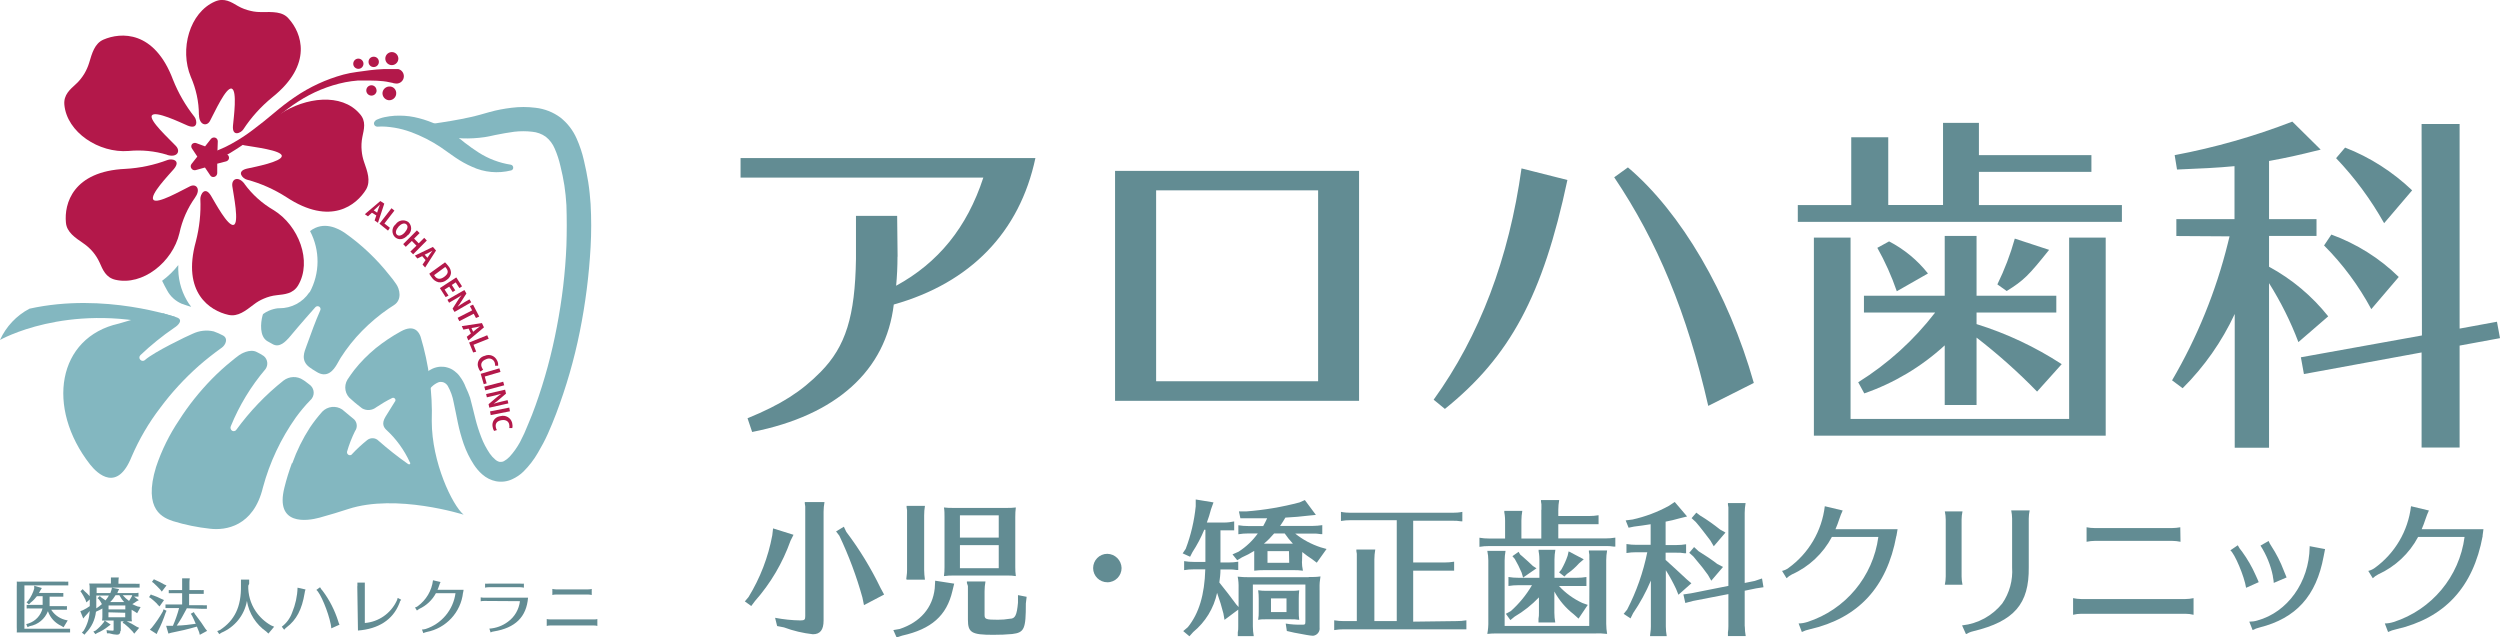 <?xml version="1.0" encoding="UTF-8"?>
<svg id="_レイヤー_2" data-name="レイヤー 2" xmlns="http://www.w3.org/2000/svg" viewBox="0 0 222.23 56.66">
  <defs>
    <style>
      .cls-1 {
        fill: #b3184a;
      }

      .cls-1, .cls-2, .cls-3 {
        stroke-width: 0px;
      }

      .cls-2 {
        fill: #83b7c0;
      }

      .cls-3 {
        fill: #628c93;
      }
    </style>
  </defs>
  <g id="FV">
    <g id="_レイヤー_2-2" data-name="レイヤー 2">
      <g id="_ロゴ" data-name="ロゴ">
        <path class="cls-2" d="M13.88,41.49c.49-1.47,1.18-2.86,2.04-4.14.84-1.32,1.82-2.54,2.91-3.66.55-.56,1.13-1.09,1.74-1.58.23-.19.46-.38.7-.55.07-.05.93-.61,1.57-.26.21.1.42.22.61.35.35.29.41.8.15,1.16-1.29,1.52-2.33,3.23-3.08,5.07-.07.14-.02.32.11.41.13.07.3.04.38-.09h0c1.2-1.64,2.6-3.11,4.19-4.37.51-.39,1.21-.42,1.74-.06.31.19.27.21.55.4.41.28.52.83.24,1.24-.04.06-.09.12-.15.17-.46.47-.88.98-1.27,1.51-1.34,1.89-2.34,4.01-2.94,6.25-.84,3.48-3.34,3.82-4.69,3.66-1.11-.12-2.21-.34-3.28-.67-.84-.29-2.73-.92-1.52-4.85Z"/>
        <path class="cls-2" d="M14.57,27.87l.61.18.49.15c.69.21.16.73-.17.93-1.07.73-2.08,1.55-3.02,2.44-.12.12-.12.31,0,.42.12.12.31.12.42,0h0c.79-.7,3.73-2.12,4.22-2.32.59-.28,1.25-.36,1.88-.21.28.1.56.22.82.36.51.28.21.87-.11,1.09l-.07.05c-.68.49-1.34,1.01-1.97,1.56-1.26,1.12-2.41,2.36-3.41,3.71-1.04,1.35-1.9,2.83-2.57,4.39-1.26,3.12-2.99,1.55-3.69.66-3.93-5.04-2.92-11.3,2.58-12.52,1.3-.41,2.63-.71,3.97-.91Z"/>
        <path class="cls-2" d="M25.98,41.19c.4-1.12.93-2.2,1.58-3.2.33-.49.7-.96,1.09-1.4.47-.48,1.21-.56,1.77-.19q.69.57,1.07.89c.27.28.3.72.07,1.03-.29.59-.53,1.2-.71,1.83-.03.14.06.28.2.31,0,0,0,0,0,0,.11.02.22-.03.27-.12h0c.41-.44.85-.84,1.32-1.22.3-.24.74-.22,1.01.06.83.73,1.7,1.42,2.6,2.05.03.03.08.05.12.04h.06c.05-.05.05-.13,0-.18-.5-1.09-1.21-2.08-2.1-2.89-.19-.19-.45-.52-.06-1.16.2-.33.48-.76.82-1.32h0c.08-.08.09-.21.01-.29-.06-.07-.16-.09-.24-.05-.49.24-.96.52-1.41.82-.36.29-.86.33-1.26.1-.31-.26-.42-.3-.97-.8-.55-.41-.69-1.17-.33-1.76.2-.3.41-.61.61-.86.56-.71,1.2-1.35,1.9-1.93.7-.56,1.44-1.06,2.23-1.49,1.22-.68,1.63.1,1.76.48.73,2.43,1.07,4.97.99,7.5,0,3.66,1.83,7.47,2.83,8.31,0,0-5.99-1.9-10.26-.5-.74.24-1.6.51-2.56.77-1.1.3-3.96.72-3.11-2.67.18-.74.41-1.47.67-2.18Z"/>
        <path class="cls-2" d="M15.66,28.2s-6.36-2.24-13.04-.76c-1.16.61-2.08,1.59-2.62,2.78,0,0,5.87-3.35,14.4-1.27l1.26-.75Z"/>
        <path class="cls-2" d="M27.51,25.97c-.59.9-1.6,1.44-2.68,1.43h-.11c-.28.03-.56.11-.82.22-.18.08-.36.18-.52.3-.01.05-.03.11-.05.16-.16.61-.28,1.83.44,2.25.19.12.24.12.43.24.65.41,1.22-.26,1.49-.55,1.18-1.41,2.04-2.37,2.35-2.72.09-.09.23-.11.34-.04.12.08.15.24.07.37h0c-.43.98-.75,1.87-1.22,3.17-.15.43-.54,1.22.26,1.83.19.15.4.27.61.4.99.65,1.55-.15,1.83-.61.11-.2.23-.39.35-.61.55-.86,1.19-1.67,1.91-2.4.72-.73,1.51-1.4,2.36-1.98l.46-.3c.77-.49.51-1.46.2-1.89-.19-.27-.38-.54-.61-.8-1.12-1.42-2.44-2.67-3.91-3.71-.61-.42-1.91-1.13-3.13-.19.9,1.71.89,3.76-.04,5.46Z"/>
        <path class="cls-2" d="M15.85,23.56c-.41.53-.9,1-1.44,1.4.15.3.3.61.45.86.28.53.74.94,1.29,1.18.26.1.52.17.78.26h.06c-.14-.17-.26-.35-.37-.54-.56-.96-.82-2.05-.77-3.16Z"/>
        <path class="cls-1" d="M17.68,10.21c0-1.16-.25-2.31-.72-3.38-1.01-2.44-.12-5.72,2.16-6.7.82-.35,1.43.05,2.04.41.35.2.73.34,1.13.43.33.08.67.11,1.01.1.91,0,1.83-.07,2.38.61,1.1,1.22,2.21,4.03-1.49,6.98-.99.81-1.86,1.77-2.56,2.84-.2.32-1.01.7-.92-.33.07-.75.39-3.11-.11-3.29s-1.53,2.12-1.93,2.86c-.29.55-.98.37-.98-.54Z"/>
        <path class="cls-1" d="M14.86,13.76c-1.11-.34-2.28-.45-3.43-.34-2.63.21-5.49-1.66-5.71-4.12-.07-.88.5-1.34,1.03-1.83.3-.27.55-.59.76-.94.17-.29.31-.61.41-.93.26-.87.49-1.74,1.28-2.08,1.53-.66,4.52-.85,6.18,3.57.47,1.18,1.11,2.29,1.9,3.29.24.29.36,1.18-.61.78-.69-.3-2.84-1.33-3.16-.91s1.55,2.11,2.12,2.72c.47.5.09,1.07-.77.8Z"/>
        <path class="cls-1" d="M17.35,17.55c-.68.95-1.16,2.04-1.4,3.18-.61,2.57-3.27,4.7-5.69,4.14-.86-.2-1.12-.89-1.41-1.54-.31-.68-.8-1.26-1.41-1.68-.75-.52-1.51-1-1.58-1.87-.16-1.66.61-4.56,5.3-4.77,1.28-.07,2.54-.34,3.74-.79.36-.14,1.22,0,.56.8-.49.57-2.15,2.29-1.83,2.73s2.49-.82,3.24-1.18c.57-.3,1.01.24.48.97Z"/>
        <path class="cls-1" d="M21.74,16.36c.69.94,1.56,1.72,2.57,2.31,2.25,1.37,3.46,4.56,2.19,6.7-.46.76-1.22.79-1.9.87-.4.04-.79.15-1.16.31-.31.13-.6.3-.87.51-.73.55-1.41,1.12-2.26.93-1.63-.36-4.16-1.96-2.9-6.52.32-1.24.46-2.52.4-3.8,0-.38.4-1.16.94-.28.39.65,1.51,2.75,2.02,2.6s0-2.62-.12-3.45c-.08-.68.57-.91,1.1-.18Z"/>
        <path class="cls-1" d="M22.03,12.2c.8-.26,1.48-1.15,2.91-2.09,2.2-1.45,5.41-1.88,7.03,0,.61.66.38,1.38.24,2.07-.08.4-.1.81-.06,1.22.03.34.1.67.21.99.3.86.61,1.69.19,2.44-.85,1.39-3.15,3.3-7.1.69-1.08-.69-2.26-1.22-3.5-1.55-.37-.09-.99-.74,0-.98.74-.16,3.08-.61,3.1-1.12s-2.49-.8-3.32-.95c-.6-.1-.55-.45.3-.71Z"/>
        <path class="cls-1" d="M20.36,14.03c0-.15-.09-.28-.23-.34l-.8-.27.03-.85c0-.15-.08-.28-.22-.33-.14-.05-.3,0-.39.11l-.52.66-.79-.29c-.13-.05-.28,0-.37.09-.09.12-.09.28,0,.4l.47.71-.52.66c-.09.12-.09.28,0,.4.08.12.23.18.38.14l.82-.23.47.7c.04.06.1.11.16.13.07.02.14.02.21,0,.14-.04.24-.17.25-.32v-.85l.81-.21c.14-.05.24-.17.24-.32Z"/>
        <path class="cls-1" d="M18.57,13.54s.06,0,.09,0h.13l.26-.07c.17-.05.34-.12.52-.2.35-.14.68-.31,1.01-.49.67-.37,1.32-.79,1.93-1.26.61-.46,1.22-.94,1.83-1.46.6-.51,1.23-1,1.88-1.44,1.32-.9,2.77-1.57,4.31-1.99.39-.1.78-.18,1.18-.23.39-.06.79-.11,1.18-.16s.79-.08,1.22-.1h1.3c.35.09.56.45.47.8s-.45.56-.8.47h-.05l-.12-.04-.3-.06c-.17-.04-.35-.07-.54-.09-.37-.04-.75-.06-1.12-.06h-1.15c-.37.03-.74.08-1.11.15-1.49.3-2.91.89-4.19,1.72-.64.41-1.25.87-1.83,1.36-.3.24-.61.5-.88.76s-.61.5-.91.74c-.61.49-1.22.96-1.91,1.39-.34.22-.68.43-1.03.61-.18.09-.36.18-.55.27l-.29.12-.16.05-.19.05-.22.04c-.26.05-.52-.12-.57-.38,0,0,0,0,0,0-.05-.26.12-.52.38-.57.09,0,.18.01.26.05Z"/>
        <path class="cls-1" d="M32.31,5.66c0,.25-.2.46-.45.46s-.46-.2-.46-.45.2-.46.45-.46c0,0,0,0,0,0,.25,0,.45.2.46.44,0,0,0,0,0,0Z"/>
        <path class="cls-1" d="M33.68,5.5c0,.25-.2.46-.46.46s-.46-.2-.46-.46.2-.46.46-.46.46.2.46.46Z"/>
        <path class="cls-1" d="M33.48,8.04c0,.25-.2.46-.46.46-.25,0-.46-.2-.46-.46,0-.25.2-.46.46-.46,0,0,0,0,0,0,.25,0,.45.21.45.46Z"/>
        <path class="cls-1" d="M35.41,5.21c0,.32-.26.58-.58.58-.32,0-.58-.26-.58-.58,0-.31.24-.56.55-.58.32-.02.59.23.61.55,0,.01,0,.02,0,.03Z"/>
        <path class="cls-1" d="M35.22,8.26c.02.34-.24.62-.57.65-.34.02-.62-.24-.65-.57-.02-.34.24-.62.57-.65.01,0,.02,0,.04,0,.32-.02.59.23.61.55,0,0,0,.02,0,.03Z"/>
        <path class="cls-2" d="M33.35,10.71c.27-.14.55-.24.85-.3.29-.06.58-.1.88-.12.59-.03,1.17,0,1.75.12,1.14.24,2.22.69,3.19,1.32.24.16.48.32.7.49s.43.32.61.48c.41.31.82.61,1.22.86.86.55,1.83.92,2.85,1.08h0c.14.02.24.15.22.3,0,0,0,0,0,0-.01.1-.09.19-.19.21-1.16.29-2.38.18-3.46-.32-.53-.23-1.03-.51-1.51-.84l-.67-.47c-.21-.15-.42-.29-.61-.43-.84-.56-1.74-1.02-2.68-1.36-.47-.17-.95-.3-1.44-.38-.25-.04-.5-.07-.75-.09-.25-.02-.49-.02-.74,0h-.03c-.16,0-.29-.12-.3-.27,0-.11.05-.21.15-.26l-.02-.02Z"/>
        <path class="cls-2" d="M38.32,11.02c1.22-.17,2.39-.36,3.51-.61.29-.06.56-.14.84-.21l.85-.24c.64-.18,1.29-.3,1.95-.38.71-.09,1.42-.09,2.13,0,.81.09,1.57.39,2.22.87.63.5,1.12,1.14,1.44,1.87.28.63.5,1.29.65,1.96.15.65.27,1.22.38,1.91s.16,1.3.21,1.94c.07,1.28.07,2.56,0,3.83-.14,2.53-.46,5.04-.96,7.52-.5,2.49-1.21,4.94-2.11,7.31-.23.61-.47,1.18-.73,1.77-.26.58-.56,1.14-.88,1.68-.35.61-.78,1.17-1.28,1.67-.29.29-.64.52-1.01.69-.45.21-.95.27-1.44.18-.45-.09-.87-.3-1.22-.61-.29-.25-.54-.55-.75-.87-.37-.57-.67-1.18-.9-1.83-.21-.62-.39-1.25-.52-1.89-.13-.61-.24-1.22-.37-1.8-.09-.52-.27-1.02-.53-1.48-.09-.14-.22-.25-.37-.31-.08-.03-.17-.04-.26-.04-.07,0-.15.01-.21.04-.21.09-.41.22-.57.38-.2.19-.39.39-.55.61-.35.46-.66.96-.93,1.48h0c-.12.26-.44.37-.7.25-.26-.12-.37-.44-.25-.7.26-.6.57-1.18.93-1.73.18-.29.39-.56.61-.81.26-.29.58-.52.93-.69.21-.1.45-.16.68-.18.22-.01.44,0,.66.07.22.06.43.16.61.3.18.13.34.28.47.46.23.3.42.63.55.99.15.31.28.62.39.94.17.61.3,1.22.46,1.83.14.57.32,1.13.53,1.67.19.51.45,1,.76,1.46.13.19.29.37.47.52.12.11.26.19.42.22.13.01.26-.01.37-.07.18-.1.35-.23.49-.38.36-.39.67-.83.93-1.3.27-.51.51-1.04.72-1.58.24-.55.46-1.12.66-1.68.82-2.28,1.45-4.62,1.9-7,.46-2.38.75-4.79.85-7.21.04-1.22.04-2.41,0-3.6-.04-.61-.09-1.18-.18-1.75s-.21-1.16-.35-1.72c-.12-.53-.29-1.06-.51-1.56-.17-.41-.44-.77-.79-1.05-.36-.26-.78-.41-1.22-.45-.52-.06-1.05-.06-1.58,0-.55.07-1.13.18-1.69.29l-.46.1c-.16.04-.33.06-.49.09-.33.05-.66.08-.99.1-.66.04-1.32.01-1.98-.07-.66-.09-1.3-.27-1.91-.54-.17-.08-.24-.27-.17-.44.05-.1.14-.18.26-.2h.03Z"/>
        <path class="cls-1" d="M33.59,19.8l-.29-.2.15-.45-.39-.24-.35.32-.28-.19,1.38-1.17.35.23-.56,1.7ZM33.52,18.91l.13-.39c.04-.1.09-.24.13-.34h0c-.08.08-.18.18-.26.25l-.3.27.3.2Z"/>
        <path class="cls-1" d="M34.49,20.5l-.76-.61,1.07-1.38.26.21-.89,1.15.49.38-.17.25Z"/>
        <path class="cls-1" d="M36.27,20.88c-.4.46-.84.48-1.16.2-.3-.3-.3-.79,0-1.09.02-.02.04-.04.06-.05.24-.36.73-.46,1.1-.22.02.01.04.03.05.04.3.3.31.78,0,1.09-.02.02-.03.03-.05.05ZM35.42,20.16c-.23.26-.31.55-.13.71s.47.05.7-.22.32-.54.13-.71-.49-.02-.7.21Z"/>
        <path class="cls-1" d="M36.72,22.6l-.24-.24.54-.52-.41-.42-.54.52-.23-.24,1.22-1.22.24.24-.49.49.41.42.49-.49.23.24-1.22,1.23Z"/>
        <path class="cls-1" d="M37.79,23.78l-.23-.26.27-.4-.3-.35-.43.21-.22-.26,1.6-.77.28.32-.97,1.51ZM37.99,22.92l.23-.34.22-.29h0l-.32.17-.37.18.24.27Z"/>
        <path class="cls-1" d="M39.56,23.32c.11.11.21.22.3.34.15.17.23.39.23.61-.02.25-.17.48-.38.61-.2.17-.46.25-.73.21-.25-.06-.47-.22-.61-.44-.08-.1-.15-.21-.21-.32l1.4-1.01ZM38.59,24.45s.04.08.07.11c.19.26.48.31.84.04s.36-.5.18-.75l-.1-.12-.98.72Z"/>
        <path class="cls-1" d="M39.62,26.42l-.52-.81,1.46-.95.51.79-.23.16-.33-.51-.35.23.31.48-.23.15-.31-.48-.41.26.35.54-.26.13Z"/>
        <path class="cls-1" d="M40.4,27.72l-.17-.28.43-.68c.11-.18.24-.36.37-.52h0c-.18.12-.38.25-.65.4l-.46.27-.15-.26,1.51-.87.18.31-.43.67c-.11.18-.23.35-.36.51h0c.18-.13.39-.26.61-.4l.45-.26.16.26-1.49.86Z"/>
        <path class="cls-1" d="M42.31,28.27l-.2-.38-1.28.66-.15-.3,1.29-.66-.2-.38.28-.13.55,1.06-.29.13Z"/>
        <path class="cls-1" d="M41.63,30.26l-.14-.32.37-.3-.2-.43-.47.09-.14-.31,1.79-.27.18.38-1.38,1.16ZM42.06,29.49l.32-.26.29-.22h0l-.35.08-.41.07.15.34Z"/>
        <path class="cls-1" d="M42.06,31.33l-.36-.88,1.61-.65.13.31-1.35.54.24.61-.26.07Z"/>
        <path class="cls-1" d="M42.7,33.02c-.08-.1-.14-.22-.18-.34-.16-.4.04-.85.44-1.01.04-.02.08-.03.13-.04.42-.19.91,0,1.1.42.01.03.03.06.04.09.05.12.06.24.05.37h-.27c0-.1,0-.19-.04-.29-.1-.28-.4-.42-.68-.32-.03,0-.05.02-.07.03-.37.13-.51.38-.41.68.03.09.08.17.14.25l-.24.16Z"/>
        <path class="cls-1" d="M43,34.15l-.27-.92,1.66-.49.1.32-1.4.41.17.61-.27.07Z"/>
        <path class="cls-1" d="M44.73,33.93l.09.32-1.68.45-.09-.33,1.68-.44Z"/>
        <path class="cls-1" d="M43.5,36.25l-.07-.32.61-.52c.16-.14.33-.27.51-.4h0c-.21.06-.44.12-.75.19l-.52.12-.07-.29,1.69-.39.08.35-.61.52c-.16.14-.32.26-.49.38h0c.21-.07.45-.13.73-.2l.51-.12.07.29-1.69.38Z"/>
        <path class="cls-1" d="M45.27,36.23l.06.33-1.71.34-.06-.33,1.71-.34Z"/>
        <path class="cls-1" d="M43.92,38.31c-.07-.11-.11-.24-.13-.37-.09-.42.17-.84.6-.93.04,0,.07-.01.11-.02.44-.12.9.14,1.02.58.01.04.02.07.02.11.03.12.03.25,0,.37h-.27c.02-.09.02-.19,0-.29-.04-.28-.28-.48-.69-.41s-.56.3-.51.61c.01.09.05.19.1.27l-.24.07Z"/>
        <path class="cls-3" d="M79.78,22.82c0,.86-.04,1.73-.12,2.58,3.74-2.04,6.3-5.17,7.75-9.61h-21.58v-1.74h26.21c-1.4,6.6-5.78,11.1-12.59,13.02-.7,5.85-5.08,9.85-12.59,11.33l-.41-1.22c2.98-1.22,4.78-2.37,6.51-4.13,2.22-2.26,3.05-4.93,3.13-10.04v-3.82h3.66l.04,3.62Z"/>
        <path class="cls-3" d="M120.81,15.19v20.44h-21.69V15.19h21.69ZM102.77,33.89h14.4v-16.97h-14.4v16.97Z"/>
        <path class="cls-3" d="M127.44,35.53c4.1-5.69,6.7-12.59,7.81-20.56l4.08,1.03c-2.18,10.28-5.11,15.7-10.89,20.35l-1-.82ZM144.71,14.88c4.71,3.98,8.94,11.19,11.19,19.16l-4.05,2.04c-1.88-8.25-4.53-14.63-8.36-20.32l1.22-.88Z"/>
        <path class="cls-3" d="M172.72,18.23v-7.31h3.19v2.87h10v1.49h-10v2.95h12.71v1.49h-28.81v-1.49h4.75v-6.03h3.29v6.02h4.86ZM161.25,21.12h3.25v16.12h19.43v-16.12h3.25v17.61h-25.94v-17.61ZM165.69,27.78v-1.49h7.18v-5.32h2.83v5.32h7.09v1.49h-7.09v1.03c2.67.83,5.22,2.03,7.57,3.56l-2.19,2.44c-1.68-1.73-3.48-3.33-5.38-4.8v5.99h-2.83v-5.3c-2.07,1.9-4.5,3.35-7.15,4.27l-.54-.99c2.63-1.64,4.95-3.74,6.84-6.2h-6.33ZM167.91,21.45c1.35.7,2.53,1.67,3.47,2.86l-2.77,1.58c-.46-1.34-1.04-2.63-1.73-3.86l1.04-.57ZM177.55,25.28c.64-1.31,1.16-2.67,1.55-4.07l3.05,1c-1.83,2.29-2.25,2.71-3.77,3.66l-.83-.59Z"/>
        <path class="cls-3" d="M193.46,20.97v-1.49h5.17v-4.71c-1.58.15-2.92.21-5.11.3l-.21-1.28c3.57-.67,7.07-1.67,10.46-2.98l2.52,2.49c-2.22.55-2.92.7-4.59,1.01v5.17h4.22v1.49h-4.22v2.74c2.03,1.1,3.82,2.6,5.26,4.41l-2.65,2.29c-.69-1.83-1.57-3.58-2.61-5.24v14.63h-3.05v-11.89c-1.14,2.45-2.71,4.69-4.63,6.6l-.94-.7c2.23-3.81,3.9-7.91,4.96-12.19l.15-.61-4.74-.03ZM215.26,11.02h3.38v18.19l3.32-.61.27,1.46-3.59.66v9.06h-3.38v-8.45l-10.46,1.92-.27-1.49,10.76-1.94-.03-18.8ZM207.24,20.85c2.24.82,4.29,2.1,5.99,3.77l-2.44,2.86c-1.12-2.08-2.53-3.99-4.2-5.66l.65-.97ZM208.46,13.12c2.22.86,4.24,2.16,5.96,3.8l-2.49,2.92c-1.18-2.1-2.61-4.04-4.27-5.78l.8-.94Z"/>
        <path class="cls-3" d="M70.53,47.55l-.26.52c-.7,1.97-1.77,3.79-3.16,5.36l-.33.44-.57-.41.33-.39c1.03-1.68,1.75-3.54,2.11-5.49l.07-.61,1.82.57ZM68.91,54.92c.74.14,1.49.22,2.24.23.37,0,.43-.07.43-.38v-9.76l-.04-.25v-.13h1.75c-.05.28-.08.57-.08.86v9.67c0,.82-.3,1.22-.95,1.22-.88-.1-1.74-.3-2.57-.61l-.61-.12-.18-.73ZM75.23,47.28c1.18,1.56,2.2,3.24,3.05,5l.31.57-1.79.94-.14-.68c-.52-1.88-1.21-3.72-2.05-5.49l-.29-.38.69-.42.21.44Z"/>
        <path class="cls-3" d="M84.82,51.88l-.16.66c-.51,2.19-1.87,3.38-4.46,3.96l-.5.16-.29-.65.57-.1c1.83-.61,2.92-1.88,3.11-3.6l.04-.69,1.68.26ZM80.56,51.47l.03-.26c.03-.18.04-.36.04-.54v-5.32l-.04-.26v-.12h1.63c-.05.28-.07.57-.07.86v4.83c0,.29.03.58.07.87h-1.63l-.02-.07ZM89.48,45.15c.27,0,.55,0,.82-.04-.04.28-.05.56-.05.84v4.46c0,.27.01.54.05.8-.27-.04-.54-.06-.82-.05h-4.75c-.27,0-.55.01-.82.05.04-.27.05-.54.05-.8v-4.46c0-.28,0-.56-.05-.84.27.03.54.05.82.04h4.75ZM85.33,45.81v1.98h3.45v-1.98h-3.45ZM85.33,48.46v2.05h3.45v-2.05h-3.45ZM91.19,53.65c0,2.26-.13,2.58-1.22,2.71-.5.05-1.11.07-1.69.07-1.92,0-2.24-.2-2.24-1.35v-2.99l-.09-.27v-.13h1.65c-.05.28-.08.57-.08.86v2.12c0,.37.13.42,1.18.42.36,0,.73-.03,1.08-.09.47,0,.61-.34.71-1.42v-.68l.77.15-.07.59Z"/>
        <path class="cls-3" d="M99.7,50.49c0,.7-.56,1.27-1.26,1.27s-1.27-.56-1.27-1.26c0-.7.56-1.27,1.26-1.27,0,0,0,0,0,0,.69.01,1.25.57,1.27,1.26Z"/>
        <path class="cls-3" d="M116.34,51.29c.35.01.7,0,1.04-.05-.06.34-.09.69-.08,1.04v3.5c.05.35-.2.68-.55.73-.03,0-.06,0-.1,0-.13,0-.68-.09-1.6-.27l-.66-.15-.1-.66c.47.08.94.11,1.42.1.3,0,.33,0,.33-.32v-3.25h-4.67v3.73c0,.29.03.58.08.86h-1.42v-.33c.03-.18.05-.35.04-.53v-1.5l-1.22.91-.1-.57c-.17-.67-.3-1.08-.56-1.83-.29,1.37-1.04,2.59-2.12,3.48l-.34.38-.55-.46.41-.35c.99-1.22,1.49-2.9,1.55-5.14h-1.02c-.29,0-.58.02-.86.07v-.8c.28.05.57.07.86.07h1.03v-2.86h-.1c-.29.7-.64,1.36-1.05,1.99l-.21.41-.66-.3.27-.4c.46-1.21.76-2.49.89-3.78v-.61l1.58.26-.22.61c-.1.39-.23.81-.37,1.18h1.55c.3,0,.59-.04.88-.1v.79h-1.22v2.86h.72c.29,0,.58-.02.86-.07v.74h-.13c-.24-.04-.48-.06-.73-.05h-.72c0,.43-.05.77-.1,1.16l.18.23c.46.57.66.83,1.33,1.73l.2.22v-1.66c.01-.35-.01-.7-.08-1.04.35.04.69.05,1.04.05h5.27ZM115.73,49.91c0,.27.03.55.09.82-.3-.04-.6-.06-.91-.05h-2.52c-.3,0-.6.01-.9.05v-1.76c-.35.22-.71.41-1.08.57l-.43.26-.42-.52.54-.24c.67-.43,1.25-.98,1.71-1.62h-.86c-.29,0-.58.02-.87.07v-.8c.29.05.58.07.87.07h1.34c.12-.2.23-.44.35-.69h-2.38l-.13-.61h.65c1.6-.12,3.19-.39,4.74-.8l.47-.21.98,1.32-.7.07c-.61.08-1.28.13-2.01.17-.16.27-.27.46-.47.74h2.89c.29,0,.58-.03.86-.07v.8h-.13c-.24-.04-.49-.06-.73-.05h-1.55c.67.54,1.44.95,2.26,1.22l.53.15-.87,1.22-.41-.31c-.31-.2-.6-.41-.88-.64l-.02.86ZM114.75,52.52c.25,0,.5,0,.74-.05-.03.25-.04.5-.04.76v1.11c0,.25,0,.51.04.76-.25-.04-.49-.06-.74-.05h-2.17c-.25-.01-.5,0-.74.05.04-.25.06-.5.05-.76v-1.11c0-.25-.01-.51-.05-.76.25.04.49.05.74.05h2.17ZM114.93,48.33c-.27-.29-.51-.59-.73-.91h-.94c-.28.33-.58.64-.91.91h2.58ZM114.57,48.99h-1.9v1.04h1.93l-.02-1.04ZM112.98,53.19v1.22h1.38v-1.22h-1.38Z"/>
        <path class="cls-3" d="M129.48,55.21c.29,0,.58-.02.87-.07v.8h-10.89c-.29,0-.58.02-.86.07v-.87c.28.05.57.07.86.07h1.15v-5.98l-.04-.25v-.13h1.68c-.05.29-.08.58-.08.87v5.49h1.99v-8.97h-4.09c-.29,0-.58.02-.87.07v-.81c.29.06.58.08.87.08h9.06c.29,0,.58-.02.86-.08v.84h-.13c-.24-.04-.49-.06-.73-.05h-3.51v3.71h2.78c.29,0,.58-.02.86-.07v.8h-3.64v4.53l3.86-.05Z"/>
        <path class="cls-3" d="M137.02,45.31v-.48l-.04-.26v-.12h1.62c-.05.28-.08.57-.08.86v.56h2.72c.29,0,.58-.02.86-.07v.8h-3.58v1.26h4.21c.29,0,.58-.02.86-.07v.8h-.13c-.24-.04-.48-.06-.73-.05h-10.36c-.29,0-.58.02-.86.07v-.81c.28.05.57.07.86.07h1.42v-1.59c0-.17-.01-.33-.03-.49l-.04-.25v-.13h1.6c-.05.29-.08.58-.08.87v1.59h1.77v-2.55ZM141.28,49.79c0-.16,0-.32,0-.48l-.04-.26v-.12h1.62c-.05.28-.08.57-.08.86v5.66c0,.3.03.6.08.9-.35-.04-.71-.06-1.07-.04h-8.7c-.3,0-.59,0-.88.04.07-.38.1-.76.09-1.15v-5.37c0-.29-.03-.58-.09-.86h1.62c-.05.28-.08.57-.08.86v5.81h7.52l.02-5.85ZM134.96,52.02c-.29,0-.58.02-.87.07v-.8c.29.05.58.07.87.07h1.88v-1.62c0-.17-.01-.33-.03-.49l-.04-.25v-.13h1.49c-.05.29-.08.58-.08.87v1.62h1.98c.29,0,.58-.02.86-.07v.8h-2.44c.59.64,1.3,1.15,2.08,1.51l.48.17-.82,1.22-.42-.38c-.71-.55-1.3-1.24-1.73-2.03v1.89c0,.29.03.58.08.86h-1.49v-.33c.03-.17.05-.35.04-.53v-1.37c-.64.67-1.37,1.25-2.16,1.71l-.38.31-.4-.56.44-.24c.74-.66,1.38-1.44,1.88-2.3h-1.23ZM135.13,49.29l.2.17c.44.38.61.55.93.85l.32.21-1.19.82-.13-.44c-.18-.42-.38-.83-.61-1.22l-.21-.24.55-.39.14.24ZM140.78,49.72l-.41.35c-.32.36-.68.68-1.08.95l-.23.23-.47-.37.21-.26c.22-.39.41-.8.55-1.22l.09-.39,1.33.7Z"/>
        <path class="cls-3" d="M148.08,49.79c.52.46,1.33,1.22,1.87,1.72l.4.34-1.15,1.02-.21-.52c-.27-.57-.57-1.13-.91-1.66v5c0,.29.03.58.08.86h-1.48v-.07l.03-.26c.03-.18.04-.35.04-.53v-4.08c-.43,1.02-.96,1.99-1.58,2.9l-.23.46-.61-.4.31-.38c.83-1.61,1.43-3.32,1.79-5.1h-.98c-.29,0-.58.02-.87.07v-.8c.29.05.58.07.87.07h1.28v-1.83c-.61.1-.94.14-1.48.21l-.48.1-.26-.65.61-.08c1.13-.25,2.22-.66,3.24-1.22l.51-.34,1.1,1.29-.69.17c-.4.12-.81.21-1.22.29v2.08h.96c.29,0,.58-.02.86-.07v.8h-.13c-.24-.04-.49-.06-.73-.05h-.96v.66ZM155.1,55.68c0,.29.03.58.08.86h-1.58v-.33c.03-.18.04-.35.04-.53v-2.87l-3.15.61-.68.18-.17-.76.68-.1,3.32-.66v-6.98l-.04-.25v-.13h1.57c-.05.29-.08.58-.08.87v6.23l.89-.18.65-.22.13.78-.65.1-1.02.21v3.17ZM150.96,48.98c.68.42,1.18.76,1.69,1.15l.51.27-1.04,1.22-.3-.52c-.32-.45-.66-.89-1.02-1.3l-.26-.32-.38-.34.43-.51.38.35ZM151.17,45.85c.6.37,1.18.78,1.73,1.22l.48.27-1.04,1.22-.3-.51c-.47-.61-.87-1.16-1.3-1.65l-.37-.34.42-.49.38.29Z"/>
        <path class="cls-3" d="M168.57,47.64c-.84,4.56-3.38,7.31-7.7,8.3-.24.05-.48.13-.7.24l-.29-.76c.26,0,.53-.05.78-.13,3.38-1.09,5.84-4.03,6.31-7.56h-4.13c-.78,1.47-2.03,2.65-3.55,3.33-.18.09-.34.21-.48.34l-.4-.65c.21-.05.4-.13.57-.26,1.8-1.3,2.97-3.29,3.23-5.49l1.59.38c-.11.24-.21.48-.29.73-.1.32-.22.62-.35.93h5.52l-.1.59Z"/>
        <path class="cls-3" d="M172.88,51.98c.05-.24.08-.49.08-.73v-5.06c0-.24-.03-.49-.08-.73h1.57c-.05.24-.08.48-.08.73v5.06c0,.25.03.49.08.73h-1.57ZM174.43,55.59c1.39-.15,2.67-.85,3.55-1.94.65-.94.96-2.08.88-3.22v-4.33c0-.24-.03-.49-.08-.73h1.64c-.05.24-.08.48-.08.73v4.33c.04,3.25-1.29,4.8-4.93,5.68-.13.03-.26.07-.39.13l-.13.07-.07.04h-.07l-.34-.76Z"/>
        <path class="cls-3" d="M194.99,54.65c-.24-.06-.48-.09-.73-.09h-9.25c-.25,0-.49.03-.73.09v-1.48c.24.05.49.08.73.08h9.25c.24,0,.49-.03.73-.08v1.48ZM193.83,48.16c-.24-.05-.49-.08-.73-.08h-6.89c-.24,0-.49.03-.73.08v-1.29c.24.05.48.07.73.07h6.87c.25,0,.49-.03.73-.07l.02,1.29Z"/>
        <path class="cls-3" d="M199.66,52.25c-.16-1.03-1.02-3.05-1.4-3.33l.66-.45c.1.2.23.39.38.56.48.66.89,1.37,1.22,2.12.13.27.2.43.21.47l.05.13-1.12.5ZM199.95,55.26c.24,0,.47-.03.7-.1,2.69-.73,4.61-3.41,4.66-6.52v-.09l1.37.26c-.04.16-.1.51-.13.66-.65,3.5-2.44,5.49-5.7,6.31-.21.05-.42.13-.61.23l-.3-.76ZM202.12,51.82c0-.18-.03-.25-.08-.56v-.05c-.19-.96-.57-1.88-1.1-2.71l.72-.41c.06.15.14.3.23.43.45.69.83,1.43,1.12,2.2l.25.61-1.15.49Z"/>
        <path class="cls-3" d="M220.69,47.64c-.84,4.56-3.38,7.31-7.7,8.3-.24.05-.48.13-.71.24l-.29-.76c.27,0,.53-.05.79-.13,3.38-1.09,5.84-4.03,6.3-7.56h-4.13c-.78,1.47-2.03,2.64-3.55,3.33-.18.09-.34.21-.48.34l-.4-.65c.21-.05.4-.14.57-.26,1.8-1.3,2.97-3.29,3.23-5.49l1.59.38c-.11.24-.21.48-.29.73-.1.32-.22.62-.35.93h5.49l-.08.59Z"/>
        <path class="cls-3" d="M2.16,55.89h3.7c.12,0,.24,0,.37,0v.33H1.87c-.13,0-.25,0-.38,0,.01-.15.01-.31,0-.46v-3.65c.01-.14.01-.27,0-.41.15.01.3.01.46,0h3.75c.12.01.24.01.37,0v.34h-.05c-.1,0-.21,0-.31,0h-3.54v3.85ZM4.49,54.1c.27.48.72.84,1.26.99l.27.06-.37.61-.21-.13c-.55-.25-.98-.72-1.18-1.3-.27.69-.88,1.2-1.62,1.33l-.19.09-.12-.27.23-.07c.6-.2,1.06-.7,1.22-1.32h-1.05c-.12-.01-.24-.01-.36,0v-.32c.12.01.24.01.36,0h1.06v-.77h-.51c-.16.21-.35.41-.56.57l-.15.16-.21-.18.15-.16c.24-.32.42-.68.53-1.06v-.26l.68.2-.14.23c-.04.07-.08.14-.12.21h1.8c.12.01.24.01.37,0v.33h-1.22v.84h1.18c.12.01.24.01.36,0v.32h-1.46v-.1Z"/>
        <path class="cls-3" d="M10.7,56.09c0,.22-.1.33-.3.33-.23-.01-.46-.05-.68-.12h-.21l-.04-.29c.17.03.35.05.53.05.08,0,.1,0,.1-.1v-.8h-.68c-.12,0-.24,0-.35,0,.02-.11.03-.23.03-.34v-.73c-.17.1-.34.19-.52.26l-.05.04c-.08.7-.39,1.36-.89,1.87l-.13.16-.23-.19.15-.15c.33-.54.52-1.15.54-1.77-.12.16-.26.32-.4.46l-.17.21-.26-.65.23-.09c.21-.1.42-.22.61-.36,0-.08,0-.15,0-.23v-.37l-.3.27-.08-.23c-.14-.28-.25-.48-.34-.61l-.11-.15.2-.19.13.14.06.06c.14.12.27.24.39.38l.04.04v-.71c0-.14,0-.27-.04-.41h1.93v-.54h.7c-.02.12-.03.24-.03.36v.2h1.51c.12.01.24.01.37,0v.34h-.05c-.1,0-.21,0-.31,0h-3.46v.49h1.22c.03-.09.05-.14.1-.29l.04-.19.64.13-.09.17c-.04.1-.05.13-.07.18h1.52c.12,0,.24,0,.36-.03v.34h-.4l.43.32-.21.11c-.12.09-.24.17-.37.24.15.08.32.15.48.21l.26.05-.31.55-.19-.13-.3-.18v.69c0,.11,0,.23.03.34-.09,0-.18,0-.27,0h-.72v.84ZM9.83,55.53l-.18.13c-.31.25-.65.46-1.01.61l-.16.1-.18-.23.2-.09c.27-.21.51-.46.72-.73l.09-.16.54.37ZM8.56,53.65v.43c.18-.11.34-.24.5-.38-.08-.15-.17-.3-.27-.43l-.12-.1.21-.19.09.1c.16.11.24.16.41.29.11-.13.21-.28.3-.43h-1.12v.71ZM11.14,53.82h-1.49v.35h1.49v-.35ZM9.64,54.43v.44h1.49v-.4l-1.49-.04ZM11.04,53.52c-.17-.18-.31-.39-.43-.61h-.34c-.13.22-.29.43-.48.61h1.25ZM11.24,55.22c.32.14.62.3.91.49l.22.1-.44.52-.13-.18c-.22-.25-.47-.48-.73-.69l-.17-.1.18-.24.15.1ZM10.91,52.91c.17.19.35.36.56.51.09-.13.17-.27.25-.41l.03-.1h-.84Z"/>
        <path class="cls-3" d="M13.58,52.91c.26.09.52.2.77.33l.23.1-.4.57-.17-.17-.06-.08c-.17-.17-.35-.33-.54-.48l-.16-.1.16-.24.16.08ZM14.8,54.3l-.08.18c-.19.57-.42,1.13-.7,1.66l-.09.22-.61-.39.18-.18c.36-.45.69-.93.97-1.43l.07-.2.26.13ZM13.82,51.56c.26.11.52.24.77.39l.21.09-.42.55-.12-.16c-.19-.21-.4-.42-.61-.61l-.14-.1.17-.23.14.07ZM16.62,54.04s-.02.06-.04.09c-.26.51-.55,1.01-.87,1.48.48,0,1.3-.1,1.69-.16l-.04-.09c-.1-.24-.15-.34-.28-.61l-.12-.19.27-.15.1.18.1.13c.35.45.61.83.82,1.16l.16.2-.65.35-.06-.24c-.06-.16-.12-.31-.2-.49-.8.23-1.51.4-2.29.55l-.24.07-.2-.69h.6c.22-.51.41-1.04.55-1.58h-.85c-.12,0-.24,0-.36,0v-.32c.12,0,.24,0,.36,0h1.12v-1h-.83c-.12,0-.24,0-.36,0v-.28c.12.01.24.01.36,0h.83v-1.04h.68c-.02.12-.03.24-.03.36v.68h.9c.12.01.24.01.37,0v.34h-1.3v1.01h1.22c.12.01.24.01.36,0v.32h-.36l-1.42-.05Z"/>
        <path class="cls-3" d="M22.07,52.03c-.03.81.2,1.62.65,2.29.35.52.82.96,1.37,1.27l.28.12-.51.61-.19-.18c-.92-.64-1.54-1.62-1.72-2.72-.22,1.26-1.08,2.32-2.26,2.82l-.2.13-.18-.27.23-.09c1.32-.85,1.91-2.08,1.88-3.95v-.54h.73c0,.12,0,.24,0,.37l-.07.16Z"/>
        <path class="cls-3" d="M25.06,55.7c.42-.32.73-.75.91-1.25.29-.7.46-1.45.48-2.21l.71.16c-.04.1-.07.21-.08.32-.24,1.46-.73,2.39-1.61,3.05-.08.06-.15.13-.21.21l-.21-.27ZM29.45,55.86c0-.08-.02-.2-.05-.37-.22-1.11-.93-2.8-1.28-3.05l.33-.24c.06.12.14.23.23.32.61.81,1.07,1.72,1.38,2.69.03.11.07.22.12.32l-.72.32Z"/>
        <path class="cls-3" d="M31.77,52.11c0-.11,0-.21,0-.32h.66c0,.11,0,.21,0,.32v3.27c1.23-.1,2.3-.85,2.83-1.96.05-.09.07-.18.09-.27l.31.16c-.05.06-.09.12-.12.18,0,.01,0,.03,0,.04l-.06.15c-.57,1.41-1.83,2.23-3.66,2.37l-.06-3.94Z"/>
        <path class="cls-3" d="M41.16,52.68c-.19,1.75-1.51,3.17-3.24,3.5-.1.02-.2.06-.29.1l-.12-.32c.11,0,.22-.02.33-.05,1.42-.46,2.45-1.7,2.65-3.18h-1.74c-.33.62-.86,1.11-1.49,1.4-.07.04-.14.09-.2.14l-.17-.27c.09-.02.17-.06.24-.11.75-.55,1.25-1.38,1.36-2.31l.67.16c-.05.1-.09.2-.12.3-.04.13-.09.26-.15.39h2.32l-.04.24Z"/>
        <path class="cls-3" d="M43.03,53.42c-.1,0-.2.01-.3.03v-.35c.1.02.2.03.3.03h3.91c-.14,1.71-1.13,2.69-3.05,3-.1.01-.19.04-.28.09l-.11-.34c.6-.04,1.17-.25,1.65-.61.6-.43.98-1.1,1.07-1.83l-3.18-.02ZM46.57,52.24c-.1-.02-.21-.04-.31-.04h-2.83c-.1,0-.21.01-.31.04v-.36c.1.01.21.01.31,0h2.83c.1.01.21.01.31,0v.36Z"/>
        <path class="cls-3" d="M53.1,55.64c-.1-.03-.2-.04-.3-.04h-3.89c-.11,0-.21.01-.31.04v-.61c.1.02.21.03.31.03h3.89c.1,0,.2,0,.3-.03v.61ZM52.6,52.89c-.1-.02-.2-.04-.3-.04h-2.89c-.1,0-.21.01-.31.04v-.54c.1.02.21.04.31.04h2.89c.1,0,.2-.01.3-.04v.54Z"/>
      </g>
    </g>
  </g>
</svg>